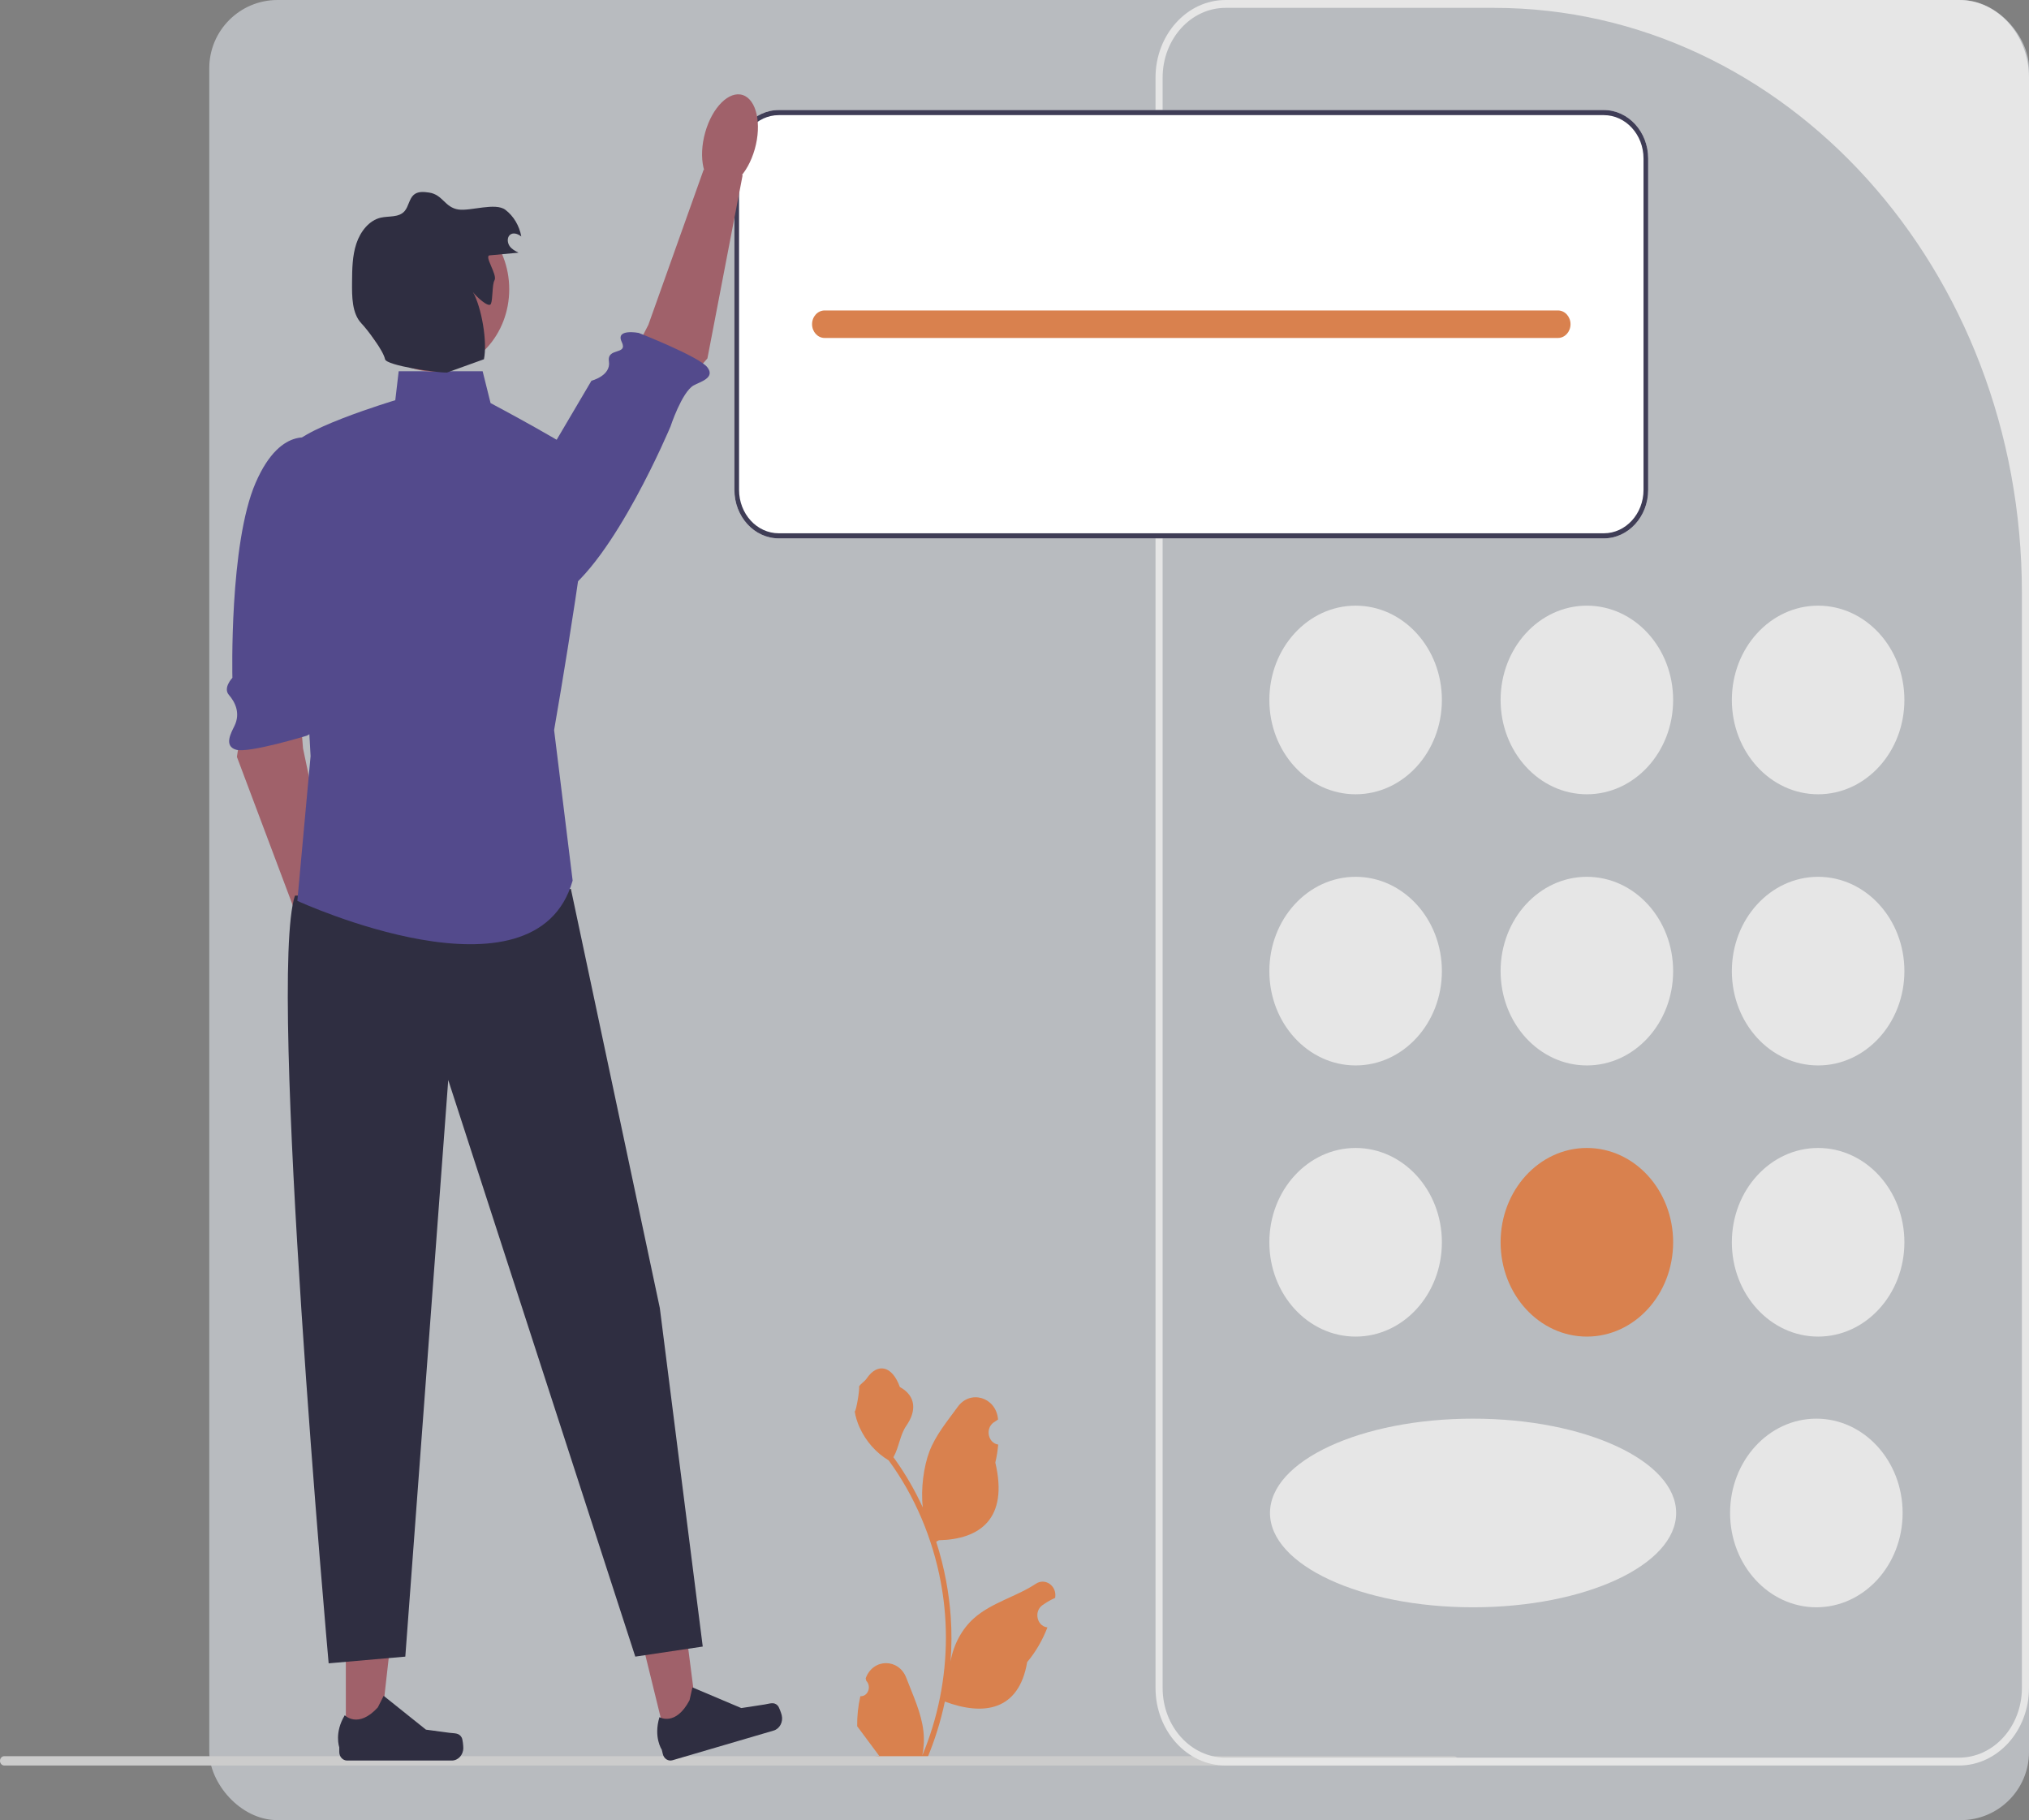 <?xml version="1.0" encoding="UTF-8"?> <svg xmlns="http://www.w3.org/2000/svg" width="892" height="800" viewBox="0 0 892 800" fill="none"><rect x="0" y="0" width="892" height="800" fill="#808080" stroke="none"/> <rect x="92" width="800" height="800" rx="30" fill="#B8BBBF"></rect> <path d="M378.226 745.539C381.491 745.763 383.295 741.329 380.825 738.745L380.58 737.677C380.612 737.592 380.644 737.507 380.677 737.421C383.979 728.816 395.168 728.876 398.441 737.493C401.347 745.142 405.046 752.804 405.957 760.891C406.365 764.461 406.181 768.098 405.457 771.601C412.264 755.346 415.847 737.597 415.847 719.747C415.847 715.262 415.622 710.777 415.163 706.304C414.785 702.644 414.265 699.007 413.591 695.404C409.948 675.925 402.058 657.373 390.677 641.877C385.207 638.608 380.644 633.498 377.889 627.374C376.899 625.165 376.123 622.788 375.755 620.368C376.378 620.457 378.103 610.093 377.633 609.457C378.501 608.018 380.054 607.302 381.002 605.898C385.714 598.914 392.207 600.133 395.597 609.624C402.838 613.619 402.908 620.244 398.465 626.615C395.638 630.669 395.25 636.154 392.77 640.493C393.025 640.85 393.29 641.196 393.546 641.553C398.225 648.113 402.272 655.164 405.684 662.572C404.719 654.339 406.143 644.421 408.57 638.028C411.332 630.743 416.51 624.608 421.07 618.311C426.547 610.747 437.779 614.048 438.744 623.637C438.753 623.73 438.762 623.822 438.771 623.915C438.094 624.333 437.43 624.777 436.782 625.245C433.085 627.918 434.363 634.182 438.743 634.921L438.843 634.937C438.598 637.604 438.179 640.248 437.567 642.847C443.416 667.574 430.787 676.581 412.754 676.985C412.356 677.208 411.968 677.431 411.57 677.643C413.397 683.266 414.857 689.034 415.939 694.88C416.909 700.045 417.582 705.266 417.96 710.509C418.429 717.125 418.388 723.774 417.878 730.379L417.909 730.144C419.205 722.87 422.818 716.076 428.064 711.368C435.88 704.351 446.921 701.767 455.353 696.127C459.411 693.411 464.612 696.92 463.904 702.063L463.869 702.31C462.614 702.867 461.389 703.515 460.205 704.24C459.528 704.657 458.864 705.101 458.216 705.569C454.519 708.242 455.797 714.506 460.177 715.245L460.276 715.262C460.348 715.273 460.409 715.284 460.48 715.295C458.327 720.885 455.326 726.072 451.57 730.546C447.913 752.132 432.203 754.18 415.398 747.894H415.388C413.551 756.64 410.866 765.186 407.416 773.33H378.94C378.838 772.984 378.746 772.627 378.654 772.281C381.287 772.46 383.941 772.292 386.534 771.768C384.421 768.934 382.308 766.078 380.195 763.245C380.144 763.189 380.103 763.133 380.063 763.077C378.991 761.627 377.909 760.188 376.837 758.738L376.837 758.736C376.77 754.284 377.258 749.846 378.225 745.54L378.226 745.539Z" fill="#D9814E"></path> <path d="M0 773.945C0 775.085 0.838 776 1.881 776H639.18C640.223 776 641.06 775.085 641.06 773.945C641.06 772.805 640.223 771.889 639.18 771.889H1.881C0.838 771.889 0 772.805 0 773.945Z" fill="#CCCCCC"></path> <path d="M861.21 776H538.789C521.812 776 508 760.707 508 741.91V34.09C508 15.293 521.812 0 538.789 0H861.21C878.188 0 892 15.293 892 34.09V741.91C892 760.707 878.188 776 861.21 776ZM538.789 3.457C523.509 3.457 511.122 17.171 511.122 34.089V741.91C511.122 758.828 523.509 772.543 538.79 772.543H861.21C876.491 772.543 888.878 758.828 888.878 741.91V260.461C888.878 118.521 784.952 3.457 656.753 3.457H538.789Z" fill="#E6E6E6"></path> <path d="M595.966 349.111C616.912 349.111 633.892 330.552 633.892 307.657C633.892 284.762 616.912 266.203 595.966 266.203C575.02 266.203 558.04 284.762 558.04 307.657C558.04 330.552 575.02 349.111 595.966 349.111Z" fill="#E6E6E6"></path> <path d="M799.292 349.111C820.238 349.111 837.218 330.552 837.218 307.657C837.218 284.762 820.238 266.203 799.292 266.203C778.346 266.203 761.366 284.762 761.366 307.657C761.366 330.552 778.346 349.111 799.292 349.111Z" fill="#E6E6E6"></path> <path d="M697.629 349.111C718.575 349.111 735.555 330.552 735.555 307.657C735.555 284.762 718.575 266.203 697.629 266.203C676.683 266.203 659.703 284.762 659.703 307.657C659.703 330.552 676.683 349.111 697.629 349.111Z" fill="#E6E6E6"></path> <path d="M595.966 468.293C616.912 468.293 633.892 449.733 633.892 426.838C633.892 403.944 616.912 385.384 595.966 385.384C575.02 385.384 558.04 403.944 558.04 426.838C558.04 449.733 575.02 468.293 595.966 468.293Z" fill="#E6E6E6"></path> <path d="M799.292 468.293C820.238 468.293 837.218 449.733 837.218 426.838C837.218 403.944 820.238 385.384 799.292 385.384C778.346 385.384 761.366 403.944 761.366 426.838C761.366 449.733 778.346 468.293 799.292 468.293Z" fill="#E6E6E6"></path> <path d="M697.629 468.293C718.575 468.293 735.555 449.733 735.555 426.838C735.555 403.944 718.575 385.384 697.629 385.384C676.683 385.384 659.703 403.944 659.703 426.838C659.703 449.733 676.683 468.293 697.629 468.293Z" fill="#E6E6E6"></path> <path d="M595.966 587.474C616.912 587.474 633.892 568.914 633.892 546.02C633.892 523.125 616.912 504.565 595.966 504.565C575.02 504.565 558.04 523.125 558.04 546.02C558.04 568.914 575.02 587.474 595.966 587.474Z" fill="#E6E6E6"></path> <path d="M798.516 706.451C819.462 706.451 836.442 687.891 836.442 664.997C836.442 642.102 819.462 623.542 798.516 623.542C777.57 623.542 760.59 642.102 760.59 664.997C760.59 687.891 777.57 706.451 798.516 706.451Z" fill="#E6E6E6"></path> <path d="M647.602 706.451C696.912 706.451 736.886 687.891 736.886 664.997C736.886 642.102 696.912 623.542 647.602 623.542C598.292 623.542 558.318 642.102 558.318 664.997C558.318 687.891 598.292 706.451 647.602 706.451Z" fill="#E6E6E6"></path> <path d="M799.292 587.474C820.238 587.474 837.218 568.914 837.218 546.02C837.218 523.125 820.238 504.565 799.292 504.565C778.346 504.565 761.366 523.125 761.366 546.02C761.366 568.914 778.346 587.474 799.292 587.474Z" fill="#E6E6E6"></path> <path d="M697.629 587.474C718.575 587.474 735.555 568.914 735.555 546.02C735.555 523.125 718.575 504.565 697.629 504.565C676.683 504.565 659.703 523.125 659.703 546.02C659.703 568.914 676.683 587.474 697.629 587.474Z" fill="#D9814E"></path> <path d="M705.082 48.364H342.362C331.607 48.364 322.861 57.923 322.861 69.678V215.32C322.861 227.076 331.607 236.635 342.362 236.635H705.082C715.837 236.635 724.583 227.076 724.583 215.32V69.678C724.583 57.923 715.837 48.364 705.082 48.364Z" fill="white"></path> <path d="M705.082 48.364H342.362C331.607 48.364 322.861 57.923 322.861 69.678V215.32C322.861 227.076 331.607 236.635 342.362 236.635H705.082C715.837 236.635 724.583 227.076 724.583 215.32V69.678C724.583 57.923 715.837 48.364 705.082 48.364ZM722.532 215.32C722.532 225.843 714.709 234.394 705.082 234.394H342.362C332.734 234.394 324.911 225.843 324.911 215.32V69.678C324.911 59.156 332.734 50.605 342.362 50.605H705.082C714.709 50.605 722.532 59.156 722.532 69.678V215.32Z" fill="#3F3D56"></path> <path d="M684.907 136.454H362.536C359.482 136.454 357.005 139.16 357.005 142.499C357.005 145.838 359.482 148.545 362.536 148.545H684.907C687.962 148.545 690.438 145.838 690.438 142.499C690.438 139.16 687.962 136.454 684.907 136.454Z" fill="#D9814E"></path> <path d="M107.382 311.635L104.151 332.664L132.802 408.843L148.174 400.205L133.212 328.917L131.062 301.711L107.382 311.635Z" fill="#A0616A"></path> <path d="M139.009 193.33C139.009 193.33 124.008 185.387 112.368 212.224C100.728 239.061 102.169 297.921 102.169 297.921C102.169 297.921 97.931 302.333 100.621 305.421C103.312 308.51 105.82 313.411 103.076 319.061C101.629 322.039 98.281 327.865 103.764 329.52C109.246 331.174 134.891 323.356 134.891 323.356C134.891 323.356 144.481 318.661 139.032 315.499C133.583 312.336 141.257 293.208 141.257 293.208L147.598 237.95L139.009 193.33Z" fill="#534A8C"></path> <path d="M150.787 437.948C156.808 435.927 159.164 425.303 156.05 414.219C152.936 403.135 145.531 395.788 139.51 397.809C133.489 399.83 131.132 410.454 134.246 421.538C137.36 432.622 144.766 439.969 150.787 437.948Z" fill="#A0616A"></path> <path d="M292.785 764.435L307.144 760.222L299.113 697.681L277.921 703.899L292.785 764.435Z" fill="#A0616A"></path> <path d="M341.893 749.651C342.542 750.343 343.43 752.93 343.665 753.887C344.387 756.829 342.791 759.854 340.099 760.643L295.631 773.685C293.795 774.223 291.907 773.033 291.415 771.026L290.918 769.003C290.918 769.003 287.225 763.566 289.914 754.741C289.914 754.741 296.984 758.96 303.138 747.3L304.412 741.661L325.89 750.747L336.17 749.168C338.42 748.822 340.267 747.917 341.893 749.651H341.893Z" fill="#2F2E41"></path> <path d="M152.038 764.074L166.905 764.073L173.977 701.394L152.035 701.395L152.038 764.074Z" fill="#A0616A"></path> <path d="M202.974 763.706C203.436 764.558 203.681 767.308 203.681 768.299C203.681 771.345 201.422 773.814 198.635 773.814H152.594C150.693 773.814 149.152 772.13 149.152 770.052V767.957C149.152 767.957 146.874 761.66 151.563 753.898C151.563 753.898 157.391 759.976 166.1 750.457L168.668 745.372L187.257 760.232L197.561 761.618C199.815 761.921 201.814 761.571 202.974 763.706Z" fill="#2F2E41"></path> <path d="M250.98 390.716L290.073 574.898L308.946 723.717L279.289 728.137L197.058 474.703L178.186 728.137L144.484 731.084C144.484 731.084 117.524 430.499 129.656 393.663L250.98 390.716Z" fill="#2F2E41"></path> <path d="M297.512 172.924L311.001 157.519L326.491 76.913L309.335 74.61L285.04 142.759L272.825 166.579L297.512 172.924Z" fill="#A0616A"></path> <path d="M210.505 251.326C210.505 251.326 223.129 276.767 246.559 261.727C269.989 246.686 294.769 187.468 294.769 187.468C294.769 187.468 299.717 172.415 304.893 169.429C307.621 167.856 314.641 166.158 310.958 161.421C307.275 156.683 280.792 146.326 280.792 146.326C280.792 146.326 270.446 144.316 273.325 150.279C276.205 156.243 266.748 152.549 267.703 158.86C268.657 165.171 260.019 167.346 260.019 167.346L210.505 251.326H210.505Z" fill="#534A8C"></path> <path d="M331.826 65.527C334.952 54.447 332.607 43.82 326.588 41.791C320.569 39.763 313.156 47.1 310.03 58.18C306.904 69.26 309.249 79.887 315.268 81.916C321.287 83.945 328.7 76.607 331.826 65.527Z" fill="#A0616A"></path> <path d="M212.181 163.181H175.272L173.779 175.9C173.779 175.9 127.23 189.892 128.394 197.524C129.558 205.156 136.54 332.353 136.54 332.353L130.721 395.952C130.721 395.952 235.455 444.287 251.747 387.048L243.601 320.905C243.601 320.905 263.384 207.7 258.73 202.612C254.075 197.524 215.672 177.172 215.672 177.172L212.181 163.181L212.181 163.181Z" fill="#534A8C"></path> <path d="M190.742 163.339C209.038 163.339 223.87 147.127 223.87 127.129C223.87 107.13 209.038 90.918 190.742 90.918C172.446 90.918 157.614 107.13 157.614 127.129C157.614 147.127 172.446 163.339 190.742 163.339Z" fill="#A0616A"></path> <path d="M215.277 112.234C219.51 111.843 223.742 111.451 227.975 111.061C226.52 110.331 225.005 109.55 224.035 108.158C223.066 106.766 222.866 104.566 224.037 103.373C225.405 101.979 227.671 102.718 229.167 103.945C228.343 99.246 225.777 94.94 222.177 92.217C217.779 88.892 206.899 92.857 201.597 92.094C195.479 91.213 194.715 85.512 188.598 84.631C186.292 84.299 183.697 84.049 181.884 85.641C179.873 87.407 179.647 90.745 177.873 92.792C175.34 95.714 170.998 94.852 167.393 95.674C162.286 96.839 158.437 101.732 156.659 107.093C154.882 112.453 154.816 118.283 154.771 123.985C154.72 130.374 154.702 137.771 158.93 142.184C161.506 144.873 168.522 154.098 169.281 157.901C169.819 160.603 191.773 163.893 196.532 163.744L212.75 157.901C214.344 150.23 211.707 135.054 207.918 128.366C209.166 130.168 214.937 135.592 215.819 133.548C216.701 131.504 216.301 125.099 217.399 123.184C218.785 120.768 212.677 112.474 215.277 112.234V112.234Z" fill="#2F2E41"></path> </svg> 